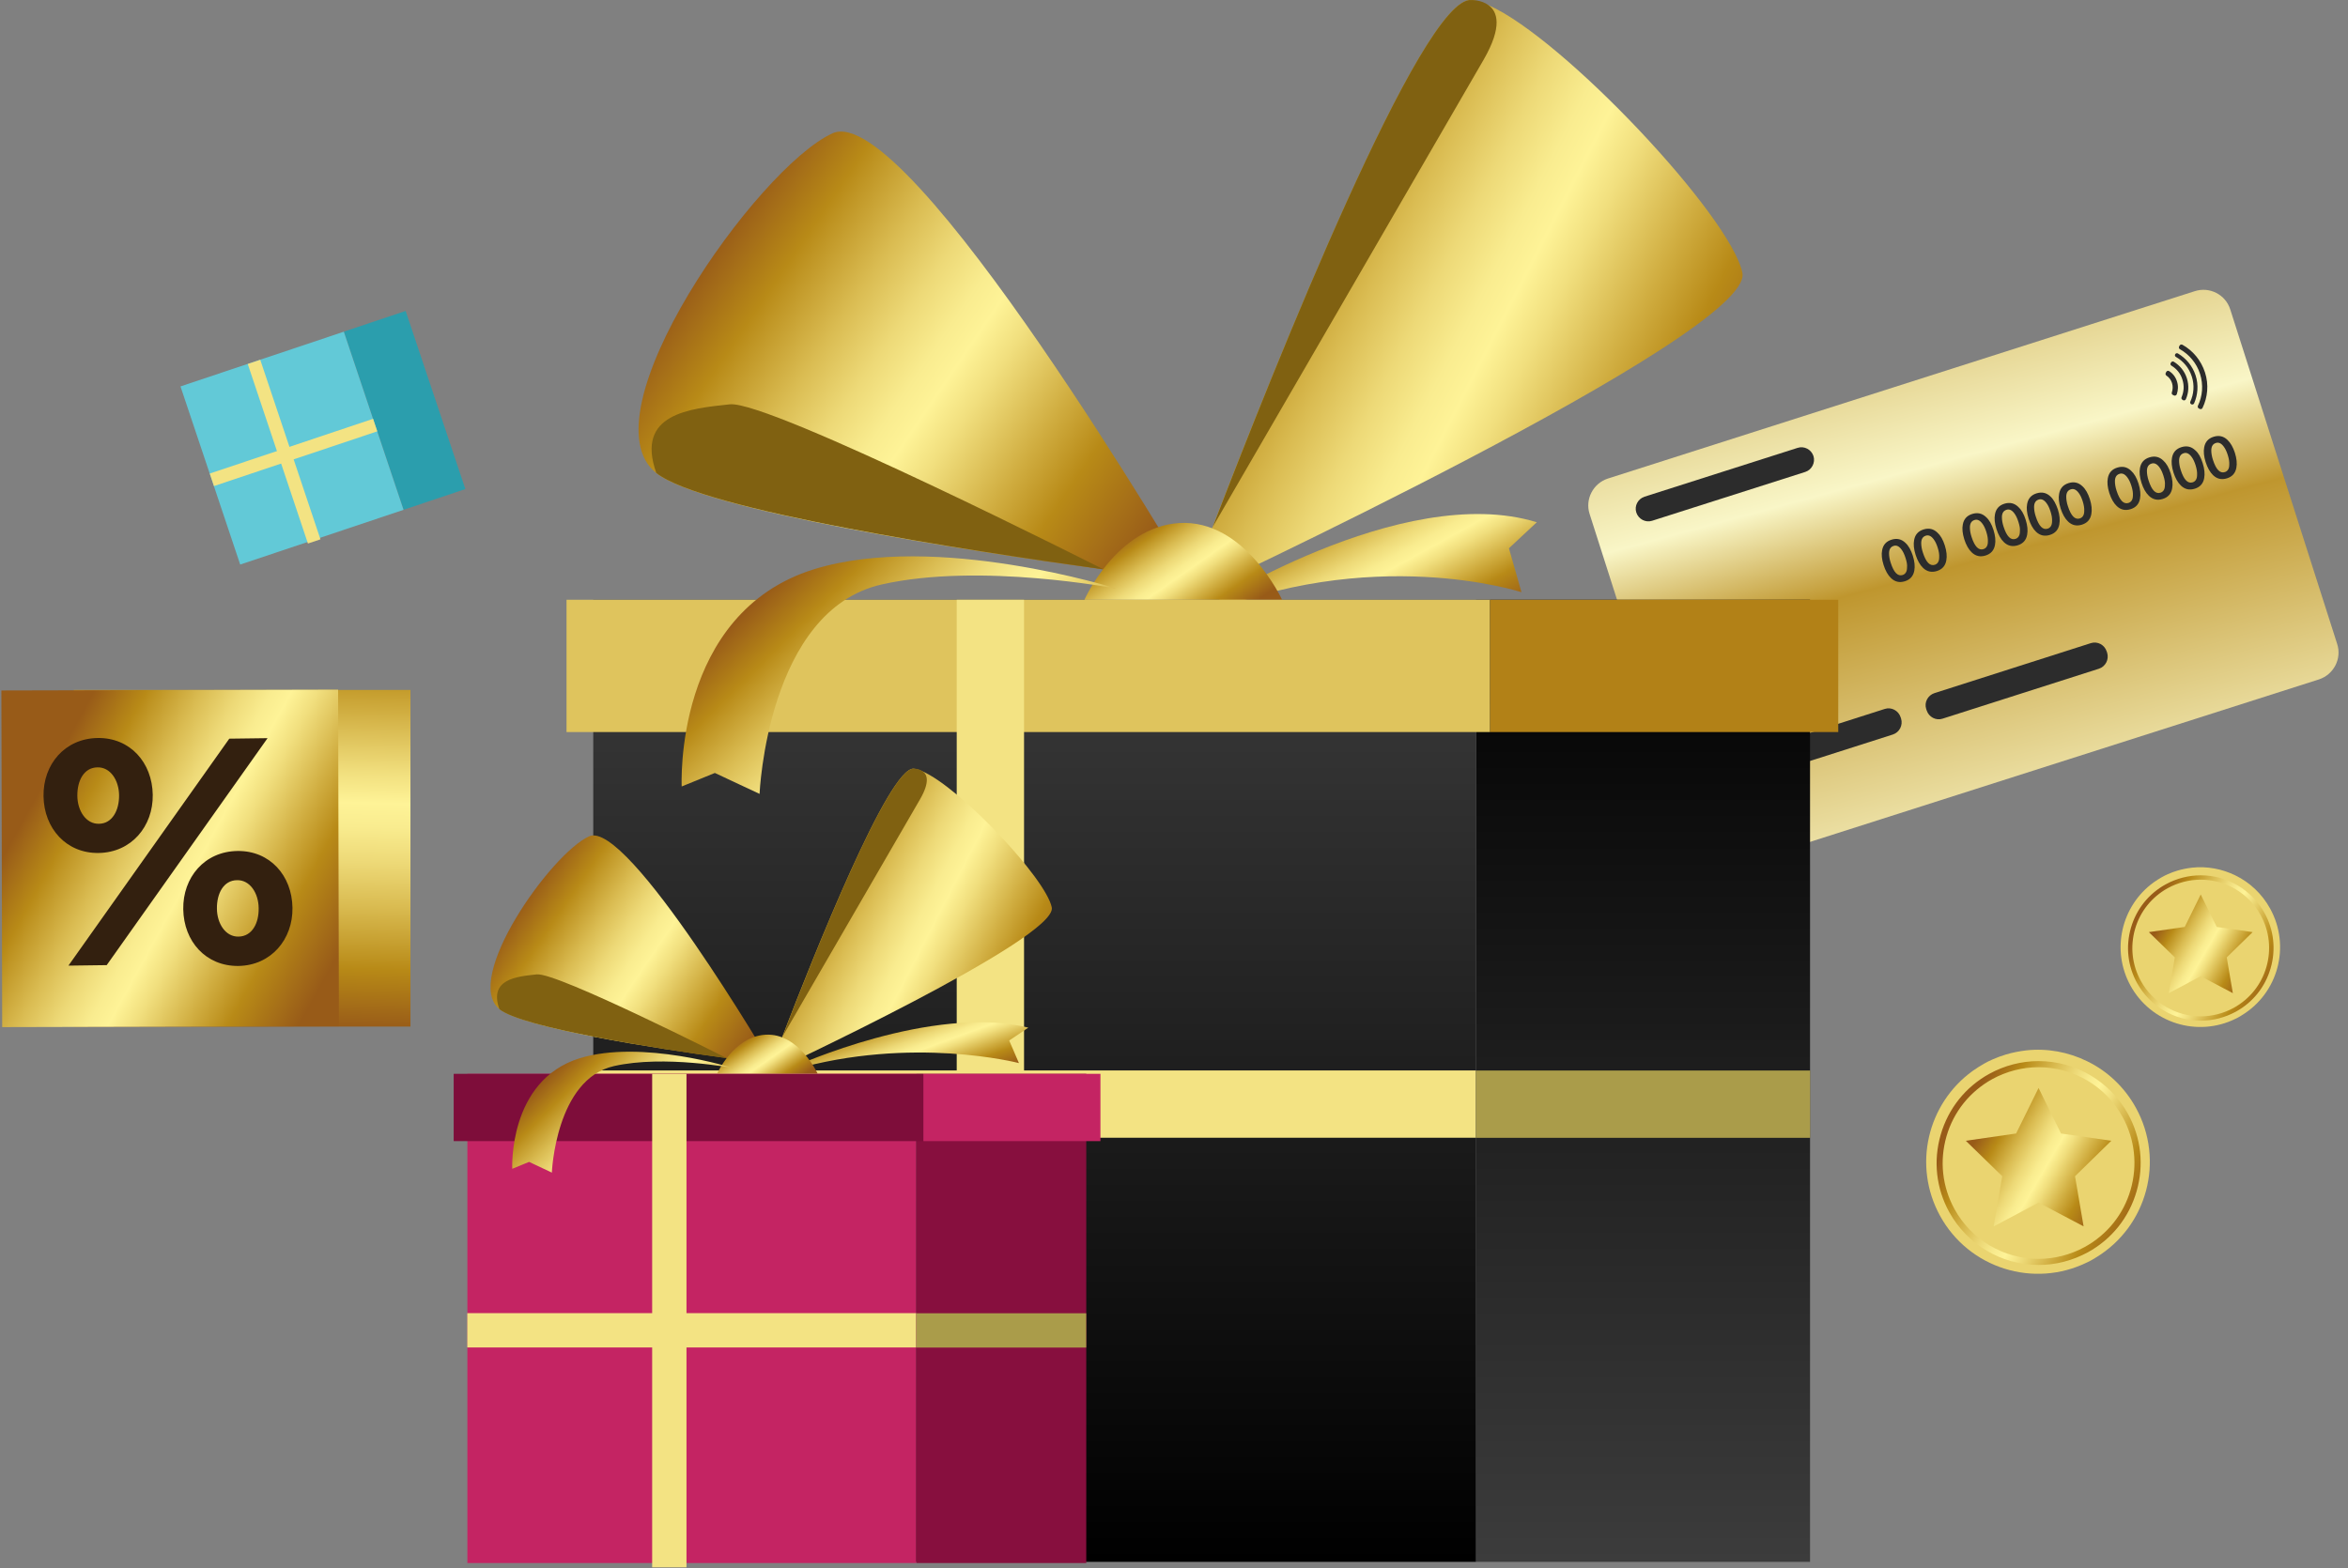 <svg width="232" height="155" viewBox="0 0 232 155" fill="none" xmlns="http://www.w3.org/2000/svg">
<rect x="0" y="0" width="232" height="155" fill="#808080" stroke="none"/>
<path d="M220.367 30.587L230.931 63.648C231.404 65.099 230.589 66.68 229.121 67.153L171.135 85.672C169.684 86.145 168.103 85.33 167.63 83.862L157.067 50.802C156.594 49.351 157.409 47.77 158.876 47.297L216.862 28.778C218.329 28.305 219.911 29.12 220.367 30.587Z" fill="url(#paint0_linear_1846_8269)"/>
<path d="M187.028 72.596L171.574 77.535C170.922 77.747 170.221 77.372 170.009 76.72L169.96 76.574C169.748 75.922 170.123 75.221 170.775 75.009L186.229 70.069C186.881 69.857 187.582 70.232 187.794 70.884L187.843 71.031C188.039 71.683 187.68 72.384 187.028 72.596Z" fill="#2C2C2C"/>
<path d="M207.39 66.093L191.936 71.032C191.284 71.245 190.583 70.87 190.371 70.217L190.322 70.071C190.11 69.419 190.485 68.718 191.137 68.506L206.591 63.566C207.244 63.354 207.945 63.729 208.156 64.381L208.205 64.528C208.401 65.18 208.042 65.881 207.39 66.093Z" fill="#2C2C2C"/>
<path d="M189 54.922C189.179 55.492 189.228 55.981 189.147 56.405C189.049 56.943 188.739 57.286 188.218 57.449C187.696 57.612 187.239 57.514 186.848 57.139C186.538 56.846 186.294 56.405 186.115 55.851C185.935 55.281 185.886 54.791 185.968 54.384C186.066 53.846 186.375 53.504 186.897 53.341C187.419 53.178 187.875 53.275 188.266 53.65C188.576 53.927 188.821 54.368 189 54.922ZM188.283 55.15C188.169 54.791 188.038 54.514 187.875 54.302C187.631 53.976 187.37 53.862 187.093 53.96C186.799 54.058 186.653 54.302 186.653 54.694C186.653 54.955 186.701 55.281 186.816 55.623C187.125 56.585 187.517 56.992 188.006 56.829C188.283 56.731 188.429 56.487 188.429 56.096C188.462 55.819 188.397 55.509 188.283 55.15Z" fill="#2C2C2C"/>
<path d="M192.163 53.911C192.342 54.482 192.391 54.971 192.309 55.395C192.212 55.933 191.902 56.275 191.38 56.438C190.859 56.601 190.402 56.503 190.011 56.128C189.701 55.835 189.457 55.395 189.277 54.84C189.098 54.27 189.049 53.781 189.13 53.373C189.228 52.835 189.538 52.493 190.06 52.33C190.581 52.167 191.038 52.265 191.429 52.64C191.739 52.917 191.983 53.341 192.163 53.911ZM191.462 54.139C191.348 53.781 191.217 53.504 191.054 53.292C190.81 52.966 190.549 52.852 190.272 52.949C189.978 53.047 189.831 53.292 189.831 53.683C189.831 53.944 189.88 54.27 189.995 54.612C190.304 55.574 190.695 55.981 191.185 55.819C191.462 55.721 191.608 55.476 191.608 55.085C191.625 54.808 191.576 54.498 191.462 54.139Z" fill="#2C2C2C"/>
<path d="M196.972 52.379C197.152 52.95 197.2 53.438 197.119 53.862C197.021 54.4 196.711 54.743 196.19 54.906C195.668 55.069 195.212 54.971 194.82 54.596C194.511 54.303 194.266 53.862 194.087 53.308C193.907 52.737 193.859 52.248 193.94 51.841C194.038 51.303 194.348 50.961 194.869 50.798C195.391 50.635 195.847 50.732 196.239 51.107C196.548 51.385 196.793 51.808 196.972 52.379ZM196.271 52.591C196.157 52.232 196.027 51.955 195.864 51.743C195.619 51.417 195.358 51.303 195.081 51.401C194.788 51.499 194.641 51.743 194.641 52.134C194.641 52.395 194.69 52.721 194.804 53.064C195.114 54.025 195.505 54.433 195.994 54.27C196.271 54.172 196.418 53.928 196.418 53.536C196.434 53.276 196.385 52.966 196.271 52.591Z" fill="#2C2C2C"/>
<path d="M200.151 51.368C200.331 51.939 200.38 52.428 200.298 52.852C200.2 53.39 199.891 53.732 199.369 53.895C198.847 54.058 198.391 53.96 198 53.585C197.69 53.292 197.445 52.852 197.266 52.297C197.087 51.727 197.038 51.238 197.119 50.83C197.217 50.292 197.527 49.95 198.048 49.787C198.57 49.624 199.027 49.722 199.418 50.097C199.728 50.374 199.972 50.798 200.151 51.368ZM199.434 51.58C199.32 51.221 199.19 50.944 199.027 50.732C198.782 50.406 198.521 50.292 198.244 50.39C197.951 50.488 197.804 50.732 197.804 51.124C197.804 51.385 197.853 51.711 197.967 52.053C198.277 53.015 198.668 53.422 199.157 53.259C199.434 53.161 199.581 52.917 199.581 52.526C199.613 52.248 199.548 51.939 199.434 51.58Z" fill="#2C2C2C"/>
<path d="M203.33 50.342C203.509 50.912 203.558 51.401 203.477 51.825C203.379 52.363 203.069 52.706 202.548 52.869C202.026 53.032 201.57 52.934 201.178 52.559C200.869 52.265 200.624 51.825 200.445 51.271C200.265 50.7 200.216 50.211 200.298 49.804C200.396 49.266 200.706 48.923 201.227 48.761C201.749 48.597 202.205 48.695 202.597 49.07C202.906 49.347 203.135 49.788 203.33 50.342ZM202.613 50.57C202.499 50.211 202.368 49.934 202.205 49.722C201.961 49.396 201.7 49.282 201.423 49.38C201.129 49.478 200.983 49.722 200.983 50.114C200.983 50.374 201.032 50.7 201.146 51.043C201.455 52.005 201.847 52.412 202.336 52.249C202.613 52.151 202.76 51.907 202.76 51.516C202.776 51.238 202.727 50.929 202.613 50.57Z" fill="#2C2C2C"/>
<path d="M206.492 49.33C206.672 49.901 206.72 50.39 206.639 50.814C206.541 51.352 206.231 51.694 205.71 51.857C205.188 52.02 204.732 51.922 204.34 51.547C204.031 51.254 203.786 50.814 203.607 50.259C203.427 49.689 203.379 49.2 203.46 48.792C203.558 48.254 203.868 47.912 204.389 47.749C204.911 47.586 205.367 47.684 205.759 48.059C206.068 48.336 206.313 48.776 206.492 49.33ZM205.791 49.558C205.677 49.2 205.547 48.922 205.384 48.711C205.139 48.385 204.878 48.27 204.601 48.368C204.308 48.466 204.161 48.711 204.161 49.102C204.161 49.363 204.21 49.689 204.324 50.031C204.634 50.993 205.025 51.4 205.514 51.237C205.791 51.14 205.938 50.895 205.938 50.504C205.954 50.227 205.905 49.917 205.791 49.558Z" fill="#2C2C2C"/>
<path d="M211.302 47.799C211.481 48.369 211.53 48.858 211.449 49.282C211.351 49.82 211.041 50.163 210.519 50.326C209.998 50.489 209.541 50.391 209.15 50.016C208.84 49.722 208.596 49.282 208.416 48.728C208.237 48.157 208.188 47.668 208.27 47.261C208.367 46.723 208.677 46.38 209.199 46.218C209.721 46.054 210.177 46.152 210.568 46.527C210.878 46.804 211.123 47.228 211.302 47.799ZM210.601 48.027C210.487 47.668 210.356 47.391 210.193 47.179C209.949 46.853 209.688 46.739 209.411 46.837C209.117 46.935 208.971 47.179 208.971 47.571C208.971 47.831 209.02 48.157 209.134 48.5C209.443 49.462 209.835 49.869 210.324 49.706C210.601 49.608 210.748 49.364 210.748 48.973C210.764 48.695 210.715 48.386 210.601 48.027Z" fill="#2C2C2C"/>
<path d="M214.48 46.787C214.659 47.358 214.708 47.847 214.626 48.271C214.528 48.809 214.219 49.151 213.697 49.314C213.175 49.477 212.719 49.379 212.328 49.004C212.018 48.711 211.773 48.271 211.594 47.716C211.415 47.146 211.366 46.657 211.447 46.249C211.545 45.711 211.855 45.369 212.377 45.206C212.898 45.043 213.355 45.141 213.746 45.516C214.056 45.793 214.3 46.217 214.48 46.787ZM213.762 47.015C213.648 46.657 213.518 46.38 213.355 46.168C213.11 45.842 212.849 45.727 212.572 45.825C212.279 45.923 212.132 46.168 212.132 46.559C212.132 46.82 212.181 47.146 212.295 47.488C212.605 48.45 212.996 48.858 213.485 48.694C213.762 48.597 213.909 48.352 213.909 47.961C213.942 47.684 213.876 47.374 213.762 47.015Z" fill="#2C2C2C"/>
<path d="M217.643 45.777C217.822 46.348 217.871 46.837 217.79 47.261C217.692 47.799 217.382 48.141 216.861 48.304C216.339 48.467 215.883 48.369 215.491 47.994C215.182 47.701 214.937 47.261 214.758 46.707C214.578 46.136 214.529 45.647 214.611 45.239C214.709 44.701 215.019 44.359 215.54 44.196C216.062 44.033 216.518 44.131 216.91 44.506C217.236 44.783 217.464 45.207 217.643 45.777ZM216.942 45.989C216.828 45.631 216.698 45.353 216.535 45.142C216.29 44.816 216.029 44.701 215.752 44.799C215.459 44.897 215.312 45.142 215.312 45.533C215.312 45.794 215.361 46.12 215.475 46.462C215.785 47.424 216.176 47.831 216.665 47.668C216.942 47.571 217.089 47.326 217.089 46.935C217.105 46.674 217.056 46.348 216.942 45.989Z" fill="#2C2C2C"/>
<path d="M220.823 44.75C221.002 45.321 221.051 45.81 220.97 46.233C220.872 46.771 220.562 47.114 220.04 47.277C219.519 47.44 219.062 47.342 218.671 46.967C218.361 46.674 218.117 46.233 217.937 45.679C217.758 45.109 217.709 44.62 217.791 44.212C217.888 43.674 218.198 43.332 218.72 43.169C219.242 43.006 219.698 43.103 220.089 43.478C220.399 43.772 220.644 44.196 220.823 44.75ZM220.122 44.978C220.008 44.62 219.877 44.342 219.714 44.13C219.47 43.804 219.209 43.69 218.932 43.788C218.638 43.886 218.492 44.13 218.492 44.522C218.492 44.783 218.541 45.109 218.655 45.451C218.964 46.413 219.356 46.82 219.845 46.657C220.122 46.559 220.269 46.315 220.269 45.924C220.285 45.647 220.236 45.337 220.122 44.978Z" fill="#2C2C2C"/>
<path d="M178.372 46.645L163.244 51.47C162.592 51.682 161.891 51.307 161.679 50.655C161.467 50.003 161.842 49.302 162.494 49.09L177.622 44.264C178.274 44.053 178.975 44.428 179.187 45.08C179.383 45.732 179.024 46.433 178.372 46.645Z" fill="#2C2C2C"/>
<path d="M215.1 37.693C214.97 37.27 214.693 36.911 214.334 36.683C214.236 36.617 214.09 36.65 214.041 36.764L213.992 36.862C213.943 36.96 213.975 37.058 214.057 37.123C214.318 37.286 214.513 37.547 214.611 37.856C214.709 38.166 214.693 38.492 214.595 38.786C214.562 38.883 214.595 38.981 214.693 39.03L214.791 39.079C214.905 39.144 215.035 39.079 215.084 38.965C215.214 38.574 215.247 38.133 215.1 37.693Z" fill="#2C2C2C"/>
<path d="M216.078 37.385C215.85 36.667 215.377 36.113 214.79 35.754C214.692 35.689 214.562 35.738 214.513 35.836L214.48 35.885C214.432 35.983 214.464 36.097 214.562 36.145C215.051 36.439 215.459 36.912 215.638 37.515C215.834 38.102 215.785 38.721 215.556 39.259C215.507 39.357 215.556 39.471 215.654 39.52L215.703 39.553C215.801 39.602 215.931 39.569 215.98 39.455C216.257 38.835 216.306 38.102 216.078 37.385Z" fill="#2C2C2C"/>
<path d="M216.943 37.106C216.633 36.16 215.997 35.411 215.199 34.938C215.101 34.873 214.97 34.922 214.921 35.019C214.872 35.117 214.905 35.231 215.003 35.28C215.72 35.688 216.291 36.356 216.568 37.22C216.845 38.068 216.764 38.948 216.421 39.698C216.372 39.796 216.421 39.91 216.519 39.959C216.617 40.008 216.747 39.975 216.796 39.861C217.155 39.046 217.253 38.052 216.943 37.106Z" fill="#2C2C2C"/>
<path d="M217.871 36.812C217.48 35.606 216.665 34.644 215.638 34.073C215.54 34.024 215.41 34.057 215.361 34.155L215.312 34.253C215.263 34.35 215.296 34.465 215.394 34.513C216.306 35.035 217.04 35.883 217.382 36.959C217.725 38.035 217.627 39.16 217.17 40.105C217.122 40.203 217.17 40.317 217.252 40.366L217.35 40.415C217.448 40.464 217.578 40.431 217.627 40.317C218.132 39.274 218.263 38.018 217.871 36.812Z" fill="#2C2C2C"/>
<path d="M178.846 59.278H145.834V154.368H178.846V59.278Z" fill="url(#paint1_linear_1846_8269)"/>
<path d="M58.618 154.368L145.834 154.368L145.834 59.279L58.618 59.279L58.618 154.368Z" fill="url(#paint2_linear_1846_8269)"/>
<path d="M145.834 112.45V105.799L58.618 105.799V112.45L145.834 112.45Z" fill="#F3E383"/>
<path d="M178.856 112.458V105.807H145.844V112.458H178.856Z" fill="#AA9C4A"/>
<path d="M118.756 60.306C118.756 60.306 138.465 47.509 151.849 51.617L149.094 54.192L150.333 58.529C150.333 58.529 135.433 53.671 118.349 61.023L118.756 60.306Z" fill="url(#paint3_linear_1846_8269)"/>
<path d="M117.648 57.404C117.648 57.404 114.176 56.98 108.991 56.279C95.233 54.388 69.475 50.427 64.846 46.759C57.575 41.004 74.806 16.568 82.256 13.177C89.706 9.786 117.648 57.404 117.648 57.404Z" fill="url(#paint4_linear_1846_8269)"/>
<path d="M172.162 26.969C173.401 33.017 117.126 59.181 117.126 59.181C117.126 59.181 118.153 56.41 119.816 52.074C125.913 36.245 140.569 -0.5 145.394 0.005C145.883 0.054 146.437 0.233 147.073 0.511C154.474 3.771 171.021 21.393 172.162 26.969Z" fill="url(#paint5_linear_1846_8269)"/>
<path d="M146.6 5.89C143.16 11.857 120.191 51.454 119.832 52.074C125.913 36.245 140.568 -0.5 145.394 0.005C145.394 0.005 146.355 -0.027 147.073 0.511C147.953 1.146 148.491 2.597 146.6 5.89Z" fill="#806111"/>
<path d="M109.008 56.263C95.249 54.372 69.475 50.41 64.846 46.742C62.759 40.858 68.171 40.385 72.116 39.961C76.061 39.57 109.008 56.263 109.008 56.263Z" fill="#806111"/>
<path d="M107.15 59.278C107.15 59.278 110.296 52.105 116.507 51.698C122.995 51.29 126.68 59.278 126.68 59.278H107.15Z" fill="url(#paint6_linear_1846_8269)"/>
<path d="M147.236 59.278H55.977V72.353H147.236V59.278Z" fill="#DFC45D"/>
<path d="M181.633 59.278H147.236V72.353H181.633V59.278Z" fill="#B28117"/>
<path d="M110.361 58.186C110.361 58.186 92.494 52.529 80.43 56.263C66.525 60.583 67.356 77.732 67.356 77.732L70.633 76.396L75.051 78.466C75.051 78.466 75.801 60.306 87.13 57.763C96.895 55.562 110.361 58.186 110.361 58.186Z" fill="url(#paint7_linear_1846_8269)"/>
<path d="M94.532 154.368L101.183 154.368L101.183 59.279L94.532 59.279L94.532 154.368Z" fill="#F3E383"/>
<path d="M40.08 30.732L33.974 32.778L39.875 50.385L45.981 48.338L40.08 30.732Z" fill="#2B9EAD"/>
<path d="M33.971 32.784L17.834 38.192L23.734 55.799L39.872 50.39L33.971 32.784Z" fill="#62C9D7"/>
<path d="M37.279 42.632L36.864 41.395L20.727 46.804L21.141 48.041L37.279 42.632Z" fill="#F3E383"/>
<path d="M25.715 35.56L24.479 35.975L30.426 53.72L31.663 53.305L25.715 35.56Z" fill="#F3E383"/>
<path d="M107.33 106.133H90.539V154.485H107.33V106.133Z" fill="#870F3E"/>
<path d="M90.538 106.133H46.181V154.485H90.538V106.133Z" fill="#C42463"/>
<path d="M90.528 133.178V129.787H46.17V133.178H90.528Z" fill="#F3E383"/>
<path d="M107.326 133.19V129.799H90.535V133.19H107.326Z" fill="#AA9C4A"/>
<path d="M78.523 105.398C78.523 105.398 92.119 99.22 101.607 101.567L99.716 102.839L100.678 105.072C100.678 105.072 90.131 102.317 78.263 105.757L78.523 105.398Z" fill="url(#paint8_linear_1846_8269)"/>
<path d="M76.209 105.154C76.209 105.154 74.448 104.942 71.807 104.584C64.814 103.622 51.707 101.601 49.359 99.742C45.659 96.808 54.413 84.386 58.211 82.658C61.993 80.93 76.209 105.154 76.209 105.154Z" fill="url(#paint9_linear_1846_8269)"/>
<path d="M103.923 89.683C104.559 92.764 75.933 106.067 75.933 106.067C75.933 106.067 76.454 104.665 77.302 102.448C80.399 94.395 87.849 75.713 90.295 75.973C90.539 76.006 90.833 76.088 91.142 76.234C94.924 77.881 103.353 86.847 103.923 89.683Z" fill="url(#paint10_linear_1846_8269)"/>
<path d="M90.93 78.957C89.186 81.989 77.498 102.122 77.318 102.448C80.416 94.395 87.866 75.713 90.311 75.973C90.311 75.973 90.8 75.957 91.159 76.234C91.615 76.544 91.892 77.278 90.93 78.957Z" fill="#806111"/>
<path d="M71.807 104.585C64.814 103.623 51.707 101.602 49.343 99.743C48.284 96.76 51.039 96.516 53.044 96.304C55.049 96.092 71.807 104.585 71.807 104.585Z" fill="#806111"/>
<path d="M70.862 106.116C70.862 106.116 72.459 102.464 75.622 102.269C78.915 102.057 80.79 106.116 80.79 106.116H70.862Z" fill="url(#paint11_linear_1846_8269)"/>
<path d="M91.24 106.133H44.828V112.784H91.24V106.133Z" fill="#7E0D3A"/>
<path d="M108.731 106.133H91.239V112.784H108.731V106.133Z" fill="#C42463"/>
<path d="M72.492 105.577C72.492 105.577 63.395 102.692 57.266 104.599C50.19 106.8 50.614 115.521 50.614 115.521L52.277 114.837L54.527 115.896C54.527 115.896 54.902 106.653 60.673 105.365C65.645 104.24 72.492 105.577 72.492 105.577Z" fill="url(#paint12_linear_1846_8269)"/>
<path d="M67.83 106.133H64.439V154.908H67.83V106.133Z" fill="#F3E383"/>
<path d="M7.284 101.463L40.556 101.463L40.556 68.191L7.284 68.191L7.284 101.463Z" fill="url(#paint13_linear_1846_8269)"/>
<path d="M33.408 68.163L0.136 68.243L0.216 101.516L33.488 101.435L33.408 68.163Z" fill="url(#paint14_linear_1846_8269)"/>
<path d="M4.3 78.697C4.251 75.55 6.403 72.991 9.647 72.942C12.858 72.893 15.043 75.371 15.092 78.55C15.14 81.664 12.989 84.256 9.745 84.305C6.549 84.353 4.349 81.876 4.3 78.697ZM22.656 73.007L26.438 72.958L10.543 95.39L6.761 95.439L22.656 73.007ZM11.766 78.599C11.75 77.115 10.902 75.811 9.63 75.844C8.294 75.86 7.625 77.148 7.642 78.664C7.658 80.148 8.506 81.452 9.777 81.419C11.098 81.403 11.782 80.082 11.766 78.599ZM18.107 89.864C18.058 86.717 20.21 84.158 23.454 84.109C26.666 84.06 28.851 86.538 28.899 89.717C28.948 92.831 26.796 95.423 23.552 95.472C20.341 95.504 18.156 93.043 18.107 89.864ZM25.558 89.749C25.541 88.266 24.694 86.962 23.422 86.994C22.085 87.011 21.417 88.299 21.433 89.815C21.449 91.298 22.297 92.602 23.569 92.57C24.905 92.553 25.59 91.249 25.558 89.749Z" fill="#33200F"/>
<path d="M207.114 124.276C206.984 124.357 206.837 124.439 206.707 124.52C206.658 124.553 206.609 124.569 206.56 124.602C206.446 124.667 206.348 124.716 206.234 124.765C200.968 127.357 194.545 125.368 191.692 120.168C188.97 115.212 190.437 109.082 194.904 105.854C195.263 105.594 195.638 105.365 196.029 105.137C196.176 105.056 196.306 104.99 196.453 104.909C196.599 104.844 196.73 104.778 196.877 104.713C197.317 104.518 197.757 104.355 198.197 104.224C198.849 104.029 199.534 103.898 200.202 103.817C202.289 103.588 204.375 103.98 206.234 104.893C208.206 105.854 209.902 107.419 211.043 109.49C213.912 114.706 212.152 121.211 207.114 124.276Z" fill="#EAD470"/>
<path d="M201.441 125.025C197.773 125.025 194.382 123.02 192.605 119.809C191.301 117.445 191.007 114.739 191.757 112.147C192.507 109.555 194.219 107.419 196.566 106.131C198.05 105.316 199.729 104.876 201.424 104.876C205.092 104.876 208.483 106.881 210.26 110.093C211.564 112.456 211.858 115.163 211.108 117.755C210.358 120.347 208.646 122.482 206.299 123.77C204.799 124.585 203.12 125.025 201.441 125.025ZM201.424 105.479C199.843 105.479 198.262 105.887 196.86 106.653C194.643 107.876 193.029 109.881 192.328 112.31C191.627 114.739 191.904 117.298 193.127 119.515C194.79 122.531 197.968 124.422 201.424 124.422C203.006 124.422 204.587 124.015 205.989 123.248C208.206 122.026 209.82 120.021 210.521 117.592C211.222 115.163 210.945 112.603 209.722 110.386C208.059 107.354 204.88 105.479 201.424 105.479Z" fill="url(#paint15_linear_1846_8269)"/>
<path d="M201.425 107.532L203.642 112.032L208.614 112.749L205.027 116.254L205.875 121.21L201.425 118.862L196.99 121.21L197.838 116.254L194.235 112.749L199.207 112.032L201.425 107.532Z" fill="url(#paint16_linear_1846_8269)"/>
<path d="M221.506 100.347C221.413 100.405 221.308 100.463 221.215 100.522C221.181 100.545 221.146 100.556 221.111 100.58C221.029 100.626 220.96 100.661 220.878 100.696C217.124 102.544 212.543 101.126 210.509 97.418C208.568 93.884 209.614 89.513 212.799 87.211C213.055 87.025 213.322 86.863 213.601 86.7C213.706 86.642 213.799 86.595 213.904 86.537C214.008 86.491 214.101 86.444 214.206 86.398C214.52 86.258 214.834 86.142 215.147 86.049C215.612 85.909 216.101 85.816 216.577 85.758C218.065 85.596 219.553 85.875 220.878 86.525C222.285 87.211 223.494 88.327 224.308 89.804C226.354 93.524 225.098 98.162 221.506 100.347Z" fill="#EAD470"/>
<path d="M217.46 100.882C214.845 100.882 212.427 99.452 211.16 97.162C210.23 95.476 210.021 93.547 210.555 91.698C211.09 89.85 212.311 88.327 213.985 87.409C215.043 86.828 216.24 86.514 217.449 86.514C220.064 86.514 222.482 87.944 223.749 90.234C224.679 91.919 224.889 93.849 224.354 95.697C223.819 97.545 222.599 99.068 220.925 99.987C219.855 100.568 218.658 100.882 217.46 100.882ZM217.449 86.944C216.321 86.944 215.194 87.234 214.194 87.781C212.613 88.653 211.462 90.082 210.962 91.814C210.462 93.547 210.66 95.372 211.532 96.953C212.718 99.103 214.984 100.452 217.449 100.452C218.576 100.452 219.704 100.161 220.704 99.615C222.285 98.743 223.436 97.313 223.935 95.581C224.435 93.849 224.238 92.024 223.366 90.443C222.18 88.281 219.913 86.944 217.449 86.944Z" fill="url(#paint17_linear_1846_8269)"/>
<path d="M217.449 88.407L219.03 91.616L222.575 92.127L220.018 94.626L220.622 98.16L217.449 96.486L214.287 98.16L214.891 94.626L212.322 92.127L215.868 91.616L217.449 88.407Z" fill="url(#paint18_linear_1846_8269)"/>
<defs>
<linearGradient id="paint0_linear_1846_8269" x1="162.934" y1="24.244" x2="180.8" y2="89.994" gradientUnits="userSpaceOnUse">
<stop stop-color="#BF962E"/>
<stop offset="0.415" stop-color="#F9F6C7"/>
<stop offset="0.566" stop-color="#BF962E"/>
<stop offset="1" stop-color="#F9F6C7"/>
</linearGradient>
<linearGradient id="paint1_linear_1846_8269" x1="162.34" y1="59.278" x2="162.34" y2="154.368" gradientUnits="userSpaceOnUse">
<stop/>
<stop offset="1" stop-color="#3C3C3C"/>
</linearGradient>
<linearGradient id="paint2_linear_1846_8269" x1="102.226" y1="154.368" x2="102.226" y2="59.279" gradientUnits="userSpaceOnUse">
<stop/>
<stop offset="1" stop-color="#3C3C3C"/>
</linearGradient>
<linearGradient id="paint3_linear_1846_8269" x1="118.342" y1="55.912" x2="127.372" y2="72.298" gradientUnits="userSpaceOnUse">
<stop stop-color="#985B18"/>
<stop offset="0.135" stop-color="#B88A17"/>
<stop offset="0.168" stop-color="#C09625"/>
<stop offset="0.278" stop-color="#DABC52"/>
<stop offset="0.375" stop-color="#EDD977"/>
<stop offset="0.456" stop-color="#F9EC8F"/>
<stop offset="0.509" stop-color="#FEF397"/>
<stop offset="0.577" stop-color="#F1DF7E"/>
<stop offset="0.716" stop-color="#D0AD40"/>
<stop offset="0.816" stop-color="#B88A17"/>
<stop offset="1" stop-color="#985B18"/>
</linearGradient>
<linearGradient id="paint4_linear_1846_8269" x1="63.083" y1="35.2" x2="106.243" y2="64.554" gradientUnits="userSpaceOnUse">
<stop stop-color="#985B18"/>
<stop offset="0.135" stop-color="#B88A17"/>
<stop offset="0.168" stop-color="#C09625"/>
<stop offset="0.278" stop-color="#DABC52"/>
<stop offset="0.375" stop-color="#EDD977"/>
<stop offset="0.456" stop-color="#F9EC8F"/>
<stop offset="0.509" stop-color="#FEF397"/>
<stop offset="0.577" stop-color="#F1DF7E"/>
<stop offset="0.716" stop-color="#D0AD40"/>
<stop offset="0.816" stop-color="#B88A17"/>
<stop offset="1" stop-color="#985B18"/>
</linearGradient>
<linearGradient id="paint5_linear_1846_8269" x1="117.116" y1="29.585" x2="167.468" y2="55.514" gradientUnits="userSpaceOnUse">
<stop stop-color="#985B18"/>
<stop offset="0.135" stop-color="#B88A17"/>
<stop offset="0.168" stop-color="#C09625"/>
<stop offset="0.278" stop-color="#DABC52"/>
<stop offset="0.375" stop-color="#EDD977"/>
<stop offset="0.456" stop-color="#F9EC8F"/>
<stop offset="0.509" stop-color="#FEF397"/>
<stop offset="0.577" stop-color="#F1DF7E"/>
<stop offset="0.716" stop-color="#D0AD40"/>
<stop offset="0.816" stop-color="#B88A17"/>
<stop offset="1" stop-color="#985B18"/>
</linearGradient>
<linearGradient id="paint6_linear_1846_8269" x1="107.146" y1="55.48" x2="114.615" y2="66.109" gradientUnits="userSpaceOnUse">
<stop stop-color="#985B18"/>
<stop offset="0.135" stop-color="#B88A17"/>
<stop offset="0.168" stop-color="#C09625"/>
<stop offset="0.278" stop-color="#DABC52"/>
<stop offset="0.375" stop-color="#EDD977"/>
<stop offset="0.456" stop-color="#F9EC8F"/>
<stop offset="0.509" stop-color="#FEF397"/>
<stop offset="0.577" stop-color="#F1DF7E"/>
<stop offset="0.716" stop-color="#D0AD40"/>
<stop offset="0.816" stop-color="#B88A17"/>
<stop offset="1" stop-color="#985B18"/>
</linearGradient>
<linearGradient id="paint7_linear_1846_8269" x1="67.339" y1="66.725" x2="91.875" y2="91.608" gradientUnits="userSpaceOnUse">
<stop stop-color="#985B18"/>
<stop offset="0.135" stop-color="#B88A17"/>
<stop offset="0.168" stop-color="#C09625"/>
<stop offset="0.278" stop-color="#DABC52"/>
<stop offset="0.375" stop-color="#EDD977"/>
<stop offset="0.456" stop-color="#F9EC8F"/>
<stop offset="0.509" stop-color="#FEF397"/>
<stop offset="0.577" stop-color="#F1DF7E"/>
<stop offset="0.716" stop-color="#D0AD40"/>
<stop offset="0.816" stop-color="#B88A17"/>
<stop offset="1" stop-color="#985B18"/>
</linearGradient>
<linearGradient id="paint8_linear_1846_8269" x1="78.258" y1="103.396" x2="81.44" y2="112.103" gradientUnits="userSpaceOnUse">
<stop stop-color="#985B18"/>
<stop offset="0.135" stop-color="#B88A17"/>
<stop offset="0.168" stop-color="#C09625"/>
<stop offset="0.278" stop-color="#DABC52"/>
<stop offset="0.375" stop-color="#EDD977"/>
<stop offset="0.456" stop-color="#F9EC8F"/>
<stop offset="0.509" stop-color="#FEF397"/>
<stop offset="0.577" stop-color="#F1DF7E"/>
<stop offset="0.716" stop-color="#D0AD40"/>
<stop offset="0.816" stop-color="#B88A17"/>
<stop offset="1" stop-color="#985B18"/>
</linearGradient>
<linearGradient id="paint9_linear_1846_8269" x1="48.461" y1="93.86" x2="70.413" y2="108.785" gradientUnits="userSpaceOnUse">
<stop stop-color="#985B18"/>
<stop offset="0.135" stop-color="#B88A17"/>
<stop offset="0.168" stop-color="#C09625"/>
<stop offset="0.278" stop-color="#DABC52"/>
<stop offset="0.375" stop-color="#EDD977"/>
<stop offset="0.456" stop-color="#F9EC8F"/>
<stop offset="0.509" stop-color="#FEF397"/>
<stop offset="0.577" stop-color="#F1DF7E"/>
<stop offset="0.716" stop-color="#D0AD40"/>
<stop offset="0.816" stop-color="#B88A17"/>
<stop offset="1" stop-color="#985B18"/>
</linearGradient>
<linearGradient id="paint10_linear_1846_8269" x1="75.927" y1="91.016" x2="101.535" y2="104.204" gradientUnits="userSpaceOnUse">
<stop stop-color="#985B18"/>
<stop offset="0.135" stop-color="#B88A17"/>
<stop offset="0.168" stop-color="#C09625"/>
<stop offset="0.278" stop-color="#DABC52"/>
<stop offset="0.375" stop-color="#EDD977"/>
<stop offset="0.456" stop-color="#F9EC8F"/>
<stop offset="0.509" stop-color="#FEF397"/>
<stop offset="0.577" stop-color="#F1DF7E"/>
<stop offset="0.716" stop-color="#D0AD40"/>
<stop offset="0.816" stop-color="#B88A17"/>
<stop offset="1" stop-color="#985B18"/>
</linearGradient>
<linearGradient id="paint11_linear_1846_8269" x1="70.86" y1="104.188" x2="74.649" y2="109.589" gradientUnits="userSpaceOnUse">
<stop stop-color="#985B18"/>
<stop offset="0.135" stop-color="#B88A17"/>
<stop offset="0.168" stop-color="#C09625"/>
<stop offset="0.278" stop-color="#DABC52"/>
<stop offset="0.375" stop-color="#EDD977"/>
<stop offset="0.456" stop-color="#F9EC8F"/>
<stop offset="0.509" stop-color="#FEF397"/>
<stop offset="0.577" stop-color="#F1DF7E"/>
<stop offset="0.716" stop-color="#D0AD40"/>
<stop offset="0.816" stop-color="#B88A17"/>
<stop offset="1" stop-color="#985B18"/>
</linearGradient>
<linearGradient id="paint12_linear_1846_8269" x1="50.605" y1="109.921" x2="63.093" y2="122.579" gradientUnits="userSpaceOnUse">
<stop stop-color="#985B18"/>
<stop offset="0.135" stop-color="#B88A17"/>
<stop offset="0.168" stop-color="#C09625"/>
<stop offset="0.278" stop-color="#DABC52"/>
<stop offset="0.375" stop-color="#EDD977"/>
<stop offset="0.456" stop-color="#F9EC8F"/>
<stop offset="0.509" stop-color="#FEF397"/>
<stop offset="0.577" stop-color="#F1DF7E"/>
<stop offset="0.716" stop-color="#D0AD40"/>
<stop offset="0.816" stop-color="#B88A17"/>
<stop offset="1" stop-color="#985B18"/>
</linearGradient>
<linearGradient id="paint13_linear_1846_8269" x1="28.652" y1="101.504" x2="29.618" y2="57.677" gradientUnits="userSpaceOnUse">
<stop stop-color="#985B18"/>
<stop offset="0.135" stop-color="#B88A17"/>
<stop offset="0.168" stop-color="#C09625"/>
<stop offset="0.278" stop-color="#DABC52"/>
<stop offset="0.375" stop-color="#EDD977"/>
<stop offset="0.456" stop-color="#F9EC8F"/>
<stop offset="0.509" stop-color="#FEF397"/>
<stop offset="0.577" stop-color="#F1DF7E"/>
<stop offset="0.716" stop-color="#D0AD40"/>
<stop offset="0.816" stop-color="#B88A17"/>
<stop offset="1" stop-color="#985B18"/>
</linearGradient>
<linearGradient id="paint14_linear_1846_8269" x1="0.17" y1="84.876" x2="29.678" y2="101.117" gradientUnits="userSpaceOnUse">
<stop stop-color="#985B18"/>
<stop offset="0.135" stop-color="#B88A17"/>
<stop offset="0.168" stop-color="#C09625"/>
<stop offset="0.278" stop-color="#DABC52"/>
<stop offset="0.375" stop-color="#EDD977"/>
<stop offset="0.456" stop-color="#F9EC8F"/>
<stop offset="0.509" stop-color="#FEF397"/>
<stop offset="0.577" stop-color="#F1DF7E"/>
<stop offset="0.716" stop-color="#D0AD40"/>
<stop offset="0.816" stop-color="#B88A17"/>
<stop offset="1" stop-color="#985B18"/>
</linearGradient>
<linearGradient id="paint15_linear_1846_8269" x1="191.348" y1="114.949" x2="209.2" y2="124.837" gradientUnits="userSpaceOnUse">
<stop stop-color="#985B18"/>
<stop offset="0.135" stop-color="#B88A17"/>
<stop offset="0.168" stop-color="#C09625"/>
<stop offset="0.278" stop-color="#DABC52"/>
<stop offset="0.375" stop-color="#EDD977"/>
<stop offset="0.456" stop-color="#F9EC8F"/>
<stop offset="0.509" stop-color="#FEF397"/>
<stop offset="0.577" stop-color="#F1DF7E"/>
<stop offset="0.716" stop-color="#D0AD40"/>
<stop offset="0.816" stop-color="#B88A17"/>
<stop offset="1" stop-color="#985B18"/>
</linearGradient>
<linearGradient id="paint16_linear_1846_8269" x1="194.233" y1="114.37" x2="206.661" y2="121.602" gradientUnits="userSpaceOnUse">
<stop stop-color="#985B18"/>
<stop offset="0.135" stop-color="#B88A17"/>
<stop offset="0.168" stop-color="#C09625"/>
<stop offset="0.278" stop-color="#DABC52"/>
<stop offset="0.375" stop-color="#EDD977"/>
<stop offset="0.456" stop-color="#F9EC8F"/>
<stop offset="0.509" stop-color="#FEF397"/>
<stop offset="0.577" stop-color="#F1DF7E"/>
<stop offset="0.716" stop-color="#D0AD40"/>
<stop offset="0.816" stop-color="#B88A17"/>
<stop offset="1" stop-color="#985B18"/>
</linearGradient>
<linearGradient id="paint17_linear_1846_8269" x1="210.263" y1="93.696" x2="222.993" y2="100.747" gradientUnits="userSpaceOnUse">
<stop stop-color="#985B18"/>
<stop offset="0.135" stop-color="#B88A17"/>
<stop offset="0.168" stop-color="#C09625"/>
<stop offset="0.278" stop-color="#DABC52"/>
<stop offset="0.375" stop-color="#EDD977"/>
<stop offset="0.456" stop-color="#F9EC8F"/>
<stop offset="0.509" stop-color="#FEF397"/>
<stop offset="0.577" stop-color="#F1DF7E"/>
<stop offset="0.716" stop-color="#D0AD40"/>
<stop offset="0.816" stop-color="#B88A17"/>
<stop offset="1" stop-color="#985B18"/>
</linearGradient>
<linearGradient id="paint18_linear_1846_8269" x1="212.32" y1="93.283" x2="221.183" y2="98.44" gradientUnits="userSpaceOnUse">
<stop stop-color="#985B18"/>
<stop offset="0.135" stop-color="#B88A17"/>
<stop offset="0.168" stop-color="#C09625"/>
<stop offset="0.278" stop-color="#DABC52"/>
<stop offset="0.375" stop-color="#EDD977"/>
<stop offset="0.456" stop-color="#F9EC8F"/>
<stop offset="0.509" stop-color="#FEF397"/>
<stop offset="0.577" stop-color="#F1DF7E"/>
<stop offset="0.716" stop-color="#D0AD40"/>
<stop offset="0.816" stop-color="#B88A17"/>
<stop offset="1" stop-color="#985B18"/>
</linearGradient>
</defs>
</svg>
